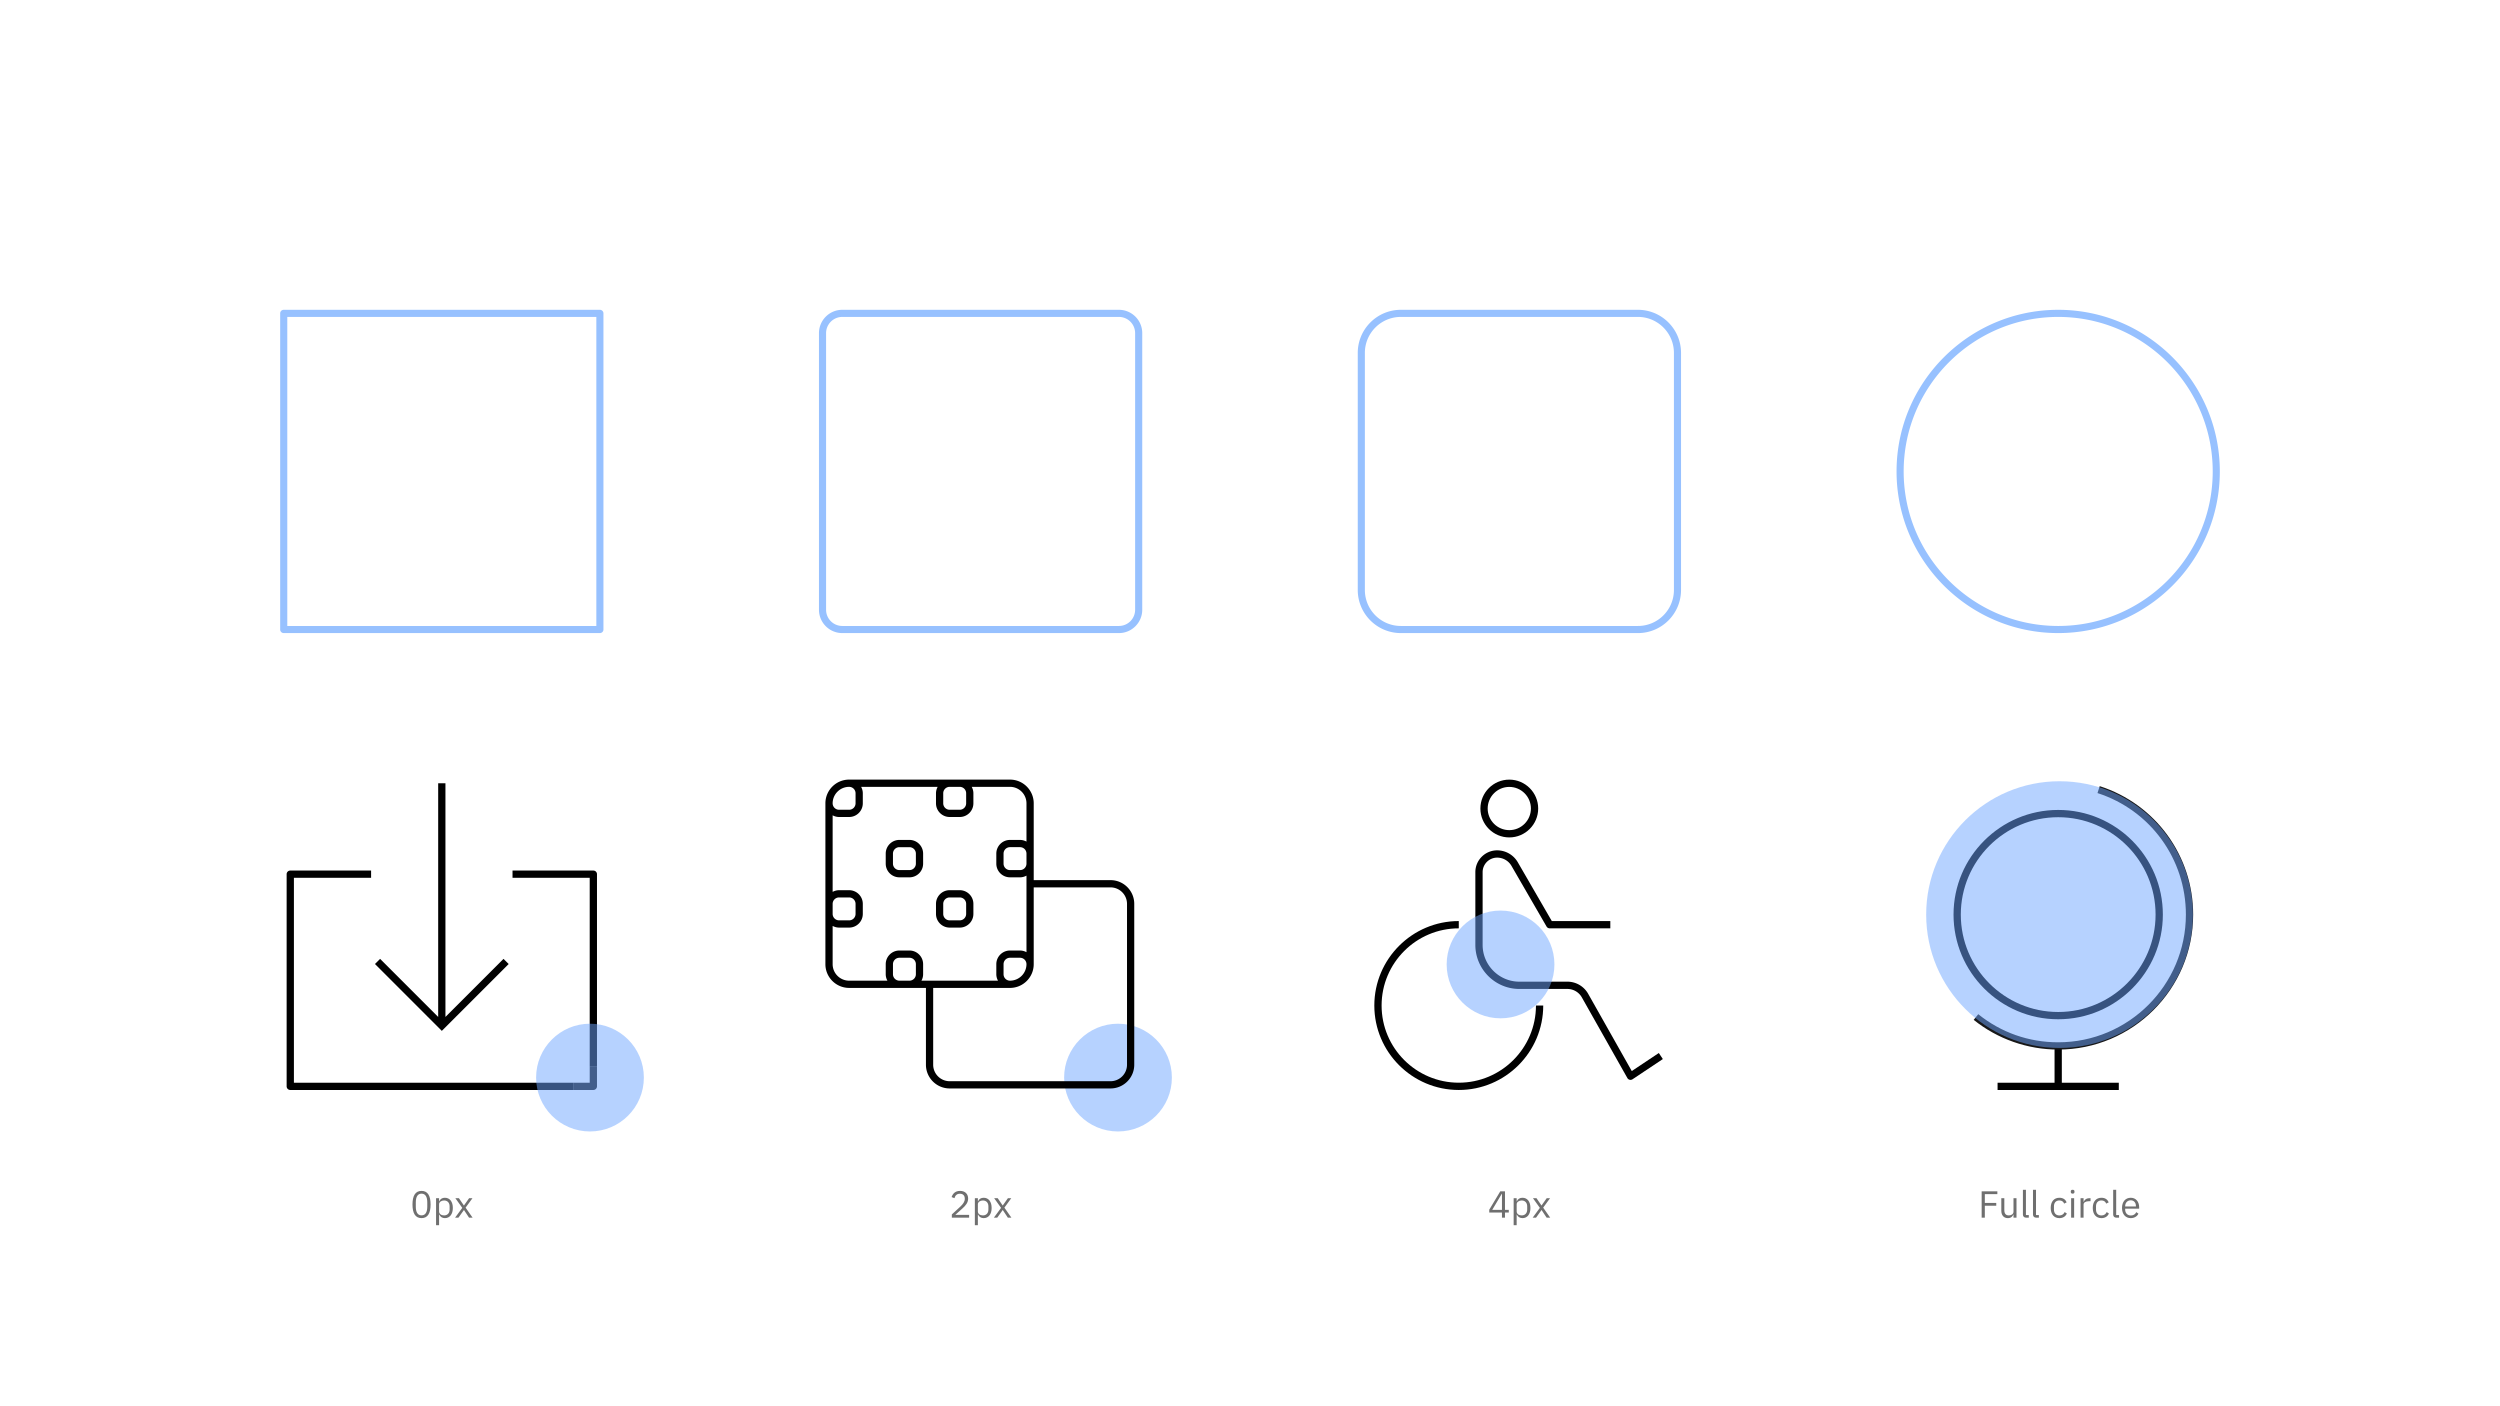 <svg xmlns="http://www.w3.org/2000/svg" viewBox="0 0 928 522"><g fill="none" fill-rule="evenodd"><path fill="#FFF" d="M0 0h928v522H0z"/><circle fill="#6EA6FF" style="mix-blend-mode:multiply" opacity=".5" cx="415" cy="400" r="20"/><path d="M504 407h120V287H504z"/><g fill="#000"><path d="M560.25 292.101c-4.425 0-8.025 3.6-8.025 8.025 0 4.422 3.6 8.022 8.025 8.022 4.425 0 8.025-3.6 8.025-8.022 0-4.425-3.6-8.025-8.025-8.025m0 18.75c-5.914 0-10.725-4.81-10.725-10.725 0-5.917 4.811-10.728 10.725-10.728s10.725 4.811 10.725 10.728c0 5.914-4.811 10.725-10.725 10.725m-18.75 93.75c-17.288 0-31.35-14.066-31.35-31.35 0-17.287 14.063-31.353 31.35-31.353v2.703c-15.799 0-28.65 12.852-28.65 28.65 0 15.8 12.851 28.647 28.65 28.647 15.799 0 28.65-12.848 28.65-28.647h2.7c0 17.284-14.062 31.35-31.35 31.35"/><path d="M605.25 400.851a1.347 1.347 0 01-1.174-.69l-16.901-29.936a6.156 6.156 0 00-5.359-3.127L564 367.1c-9.015 0-16.35-7.335-16.35-16.35v-27.007c0-4.463 3.63-8.096 8.096-8.096a8.872 8.872 0 017.658 4.421l12.626 21.829h21.72v2.703h-22.5a1.36 1.36 0 01-1.17-.675l-13.012-22.503a6.159 6.159 0 00-5.322-3.072 5.401 5.401 0 00-5.396 5.393v27.007c0 7.523 6.124 13.647 13.65 13.647l17.816-.004a8.861 8.861 0 017.71 4.504l16.185 28.672 10.039-6.694 1.5 2.247-11.25 7.5c-.225.15-.487.228-.75.228"/></g><path d="M106.64 232.36h114.72V117.64H106.64v114.72zM222.68 235H105.32c-.73 0-1.32-.59-1.32-1.32V116.32c0-.73.59-1.32 1.32-1.32h117.36c.73 0 1.32.59 1.32 1.32v117.36c0 .73-.59 1.32-1.32 1.32zm89.975-117.36a6.023 6.023 0 00-6.014 6.015v102.69a6.022 6.022 0 006.014 6.014h102.69a6.022 6.022 0 006.014-6.014v-102.69a6.022 6.022 0 00-6.014-6.014h-102.69zM415.345 235h-102.69c-4.771 0-8.655-3.884-8.655-8.655v-102.69c0-4.771 3.884-8.655 8.655-8.655h102.69c4.771 0 8.655 3.884 8.655 8.655v102.69c0 4.771-3.884 8.655-8.655 8.655zM519.99 117.64c-7.36 0-13.35 5.99-13.35 13.35v88.02c0 7.36 5.99 13.35 13.35 13.35h88.02c7.36 0 13.35-5.99 13.35-13.35v-88.02c0-7.36-5.99-13.35-13.35-13.35h-88.02zM608.01 235h-88.02c-8.816 0-15.99-7.174-15.99-15.99v-88.02c0-8.816 7.174-15.99 15.99-15.99h88.02c8.816 0 15.99 7.174 15.99 15.99v88.02c0 8.816-7.174 15.99-15.99 15.99zM764 117.64c-31.628 0-57.36 25.732-57.36 57.36s25.732 57.36 57.36 57.36 57.36-25.732 57.36-57.36-25.732-57.36-57.36-57.36M764 235c-33.084 0-60-26.916-60-60s26.916-60 60-60 60 26.916 60 60-26.916 60-60 60" fill="#97C1FF"/><path fill="#FFF" d="M104 407h120V287H104z"/><path fill="#000" d="M186.91 355.932l-21.562 21.558v-86.74h-2.696v86.74l-21.563-21.558-1.909 1.908 24.822 24.818 24.817-24.818z"/><path d="M220.25 404.6h-7.5v-2.7h6.15v-6.15h2.7v7.5a1.35 1.35 0 01-1.35 1.35" fill="#171717"/><path d="M218.9 395.75h2.7V324.5a1.35 1.35 0 00-1.35-1.35h-30v2.7h28.65v69.9zm-6.15 6.15H109.1v-76.05h28.65v-2.7h-30a1.35 1.35 0 00-1.35 1.35v78.75c0 .747.604 1.35 1.35 1.35h105v-2.7z" fill="#000"/><circle fill="#6EA6FF" style="mix-blend-mode:multiply" opacity=".5" cx="219" cy="400" r="20"/><path fill="#FFF" d="M704 407h120V287H704z"/><path d="M764 303.35c-19.931 0-36.15 16.218-36.15 36.15 0 19.935 16.219 36.15 36.15 36.15 19.931 0 36.15-16.215 36.15-36.15 0-19.932-16.219-36.15-36.15-36.15m0 75c-21.42 0-38.85-17.427-38.85-38.85 0-21.42 17.43-38.85 38.85-38.85s38.85 17.43 38.85 38.85c0 21.423-17.43 38.85-38.85 38.85m1.35 9.9h-2.7v13.65H741.5v2.7h45v-2.7h-21.15z" fill="#000"/><path d="M764 389.6c-11.378 0-22.515-3.915-31.365-11.03l1.691-2.103C742.82 383.292 753.08 386.9 764 386.9c26.137 0 47.4-21.263 47.4-47.4 0-20.644-13.185-38.775-32.816-45.113l.832-2.572c20.745 6.7 34.684 25.867 34.684 47.685 0 27.626-22.474 50.1-50.1 50.1" fill="#171717"/><path d="M156.475 452.168c-2.338 0-3.36-1.862-3.36-5.054s1.022-5.054 3.36-5.054 3.36 1.862 3.36 5.054-1.022 5.054-3.36 5.054zm0-1.022c1.526 0 2.128-1.344 2.128-3.234v-1.596c0-1.89-.602-3.234-2.128-3.234-1.526 0-2.128 1.344-2.128 3.234v1.596c0 1.89.602 3.234 2.128 3.234zm5.39 3.654v-10.024h1.12v1.176h.056c.378-.91 1.12-1.344 2.114-1.344 1.806 0 2.94 1.47 2.94 3.78 0 2.31-1.134 3.78-2.94 3.78-.994 0-1.68-.448-2.114-1.344h-.056v3.976h-1.12zm2.982-3.64c1.26 0 2.044-.868 2.044-2.156v-1.232c0-1.288-.784-2.156-2.044-2.156-1.022 0-1.862.588-1.862 1.386v2.688c0 .938.84 1.47 1.862 1.47zm4.074.84l2.674-3.64-2.562-3.584h1.316l1.834 2.688h.042l1.904-2.688h1.246l-2.548 3.5 2.604 3.724h-1.316l-1.876-2.828h-.042l-2.03 2.828h-1.246zm190.816-1.036V452h-6.412v-1.204l3.192-2.94c.91-.84 1.61-1.82 1.61-2.758v-.168c0-1.078-.602-1.82-1.806-1.82-1.204 0-1.764.728-2.03 1.652l-1.05-.406c.378-1.148 1.246-2.296 3.136-2.296 1.904 0 2.996 1.176 2.996 2.842 0 1.512-.896 2.576-2.142 3.696l-2.632 2.366h5.138zm2.128 3.836v-10.024h1.12v1.176h.056c.378-.91 1.12-1.344 2.114-1.344 1.806 0 2.94 1.47 2.94 3.78 0 2.31-1.134 3.78-2.94 3.78-.994 0-1.68-.448-2.114-1.344h-.056v3.976h-1.12zm2.982-3.64c1.26 0 2.044-.868 2.044-2.156v-1.232c0-1.288-.784-2.156-2.044-2.156-1.022 0-1.862.588-1.862 1.386v2.688c0 .938.84 1.47 1.862 1.47zm4.074.84l2.674-3.64-2.562-3.584h1.316l1.834 2.688h.042l1.904-2.688h1.246l-2.548 3.5 2.604 3.724h-1.316l-1.876-2.828h-.042l-2.03 2.828h-1.246zm189.724 0h-1.12v-1.918h-4.718v-1.036l4.088-6.818h1.75v6.874h1.414v.98h-1.414V452zm-1.19-8.862l-3.542 5.964h3.612v-5.964h-.07zm4.41 11.662v-10.024h1.12v1.176h.056c.378-.91 1.12-1.344 2.114-1.344 1.806 0 2.94 1.47 2.94 3.78 0 2.31-1.134 3.78-2.94 3.78-.994 0-1.68-.448-2.114-1.344h-.056v3.976h-1.12zm2.982-3.64c1.26 0 2.044-.868 2.044-2.156v-1.232c0-1.288-.784-2.156-2.044-2.156-1.022 0-1.862.588-1.862 1.386v2.688c0 .938.84 1.47 1.862 1.47zm4.074.84l2.674-3.64-2.562-3.584h1.316l1.834 2.688h.042l1.904-2.688h1.246l-2.548 3.5 2.604 3.724h-1.316l-1.876-2.828h-.042l-2.03 2.828h-1.246zm167.845 0h-1.176v-9.772h5.824v1.036h-4.648v3.276h4.242v1.036h-4.242V452zm10.64 0v-1.176h-.056c-.28.686-.826 1.344-2.03 1.344-1.484 0-2.436-1.008-2.436-2.758v-4.634h1.12v4.438c0 1.288.574 1.946 1.652 1.946.882 0 1.75-.434 1.75-1.386v-4.998h1.12V452h-1.12zm5.684 0h-.994c-.77 0-1.19-.49-1.19-1.162v-9.198h1.12v9.38h1.064v.98zm3.738 0h-.994c-.77 0-1.19-.49-1.19-1.162v-9.198h1.12v9.38h1.064v.98zm7.616.168c-2.03 0-3.22-1.47-3.22-3.78 0-2.31 1.19-3.78 3.22-3.78 1.428 0 2.282.7 2.702 1.694l-.938.476c-.266-.742-.882-1.176-1.764-1.176-1.33 0-2.016.91-2.016 2.17v1.232c0 1.26.686 2.17 2.016 2.17.91 0 1.568-.434 1.96-1.26l.812.546c-.462 1.036-1.4 1.708-2.772 1.708zm4.914-9.086c-.476 0-.686-.252-.686-.63v-.182c0-.378.21-.63.686-.63.476 0 .686.252.686.63v.182c0 .378-.21.63-.686.63zm-.56 8.918v-7.224h1.12V452h-1.12zm4.62 0h-1.12v-7.224h1.12v1.33h.07c.252-.686.91-1.33 2.086-1.33h.434v1.12h-.658c-1.204 0-1.932.518-1.932 1.204v4.9zm6.636.168c-2.03 0-3.22-1.47-3.22-3.78 0-2.31 1.19-3.78 3.22-3.78 1.428 0 2.282.7 2.702 1.694l-.938.476c-.266-.742-.882-1.176-1.764-1.176-1.33 0-2.016.91-2.016 2.17v1.232c0 1.26.686 2.17 2.016 2.17.91 0 1.568-.434 1.96-1.26l.812.546c-.462 1.036-1.4 1.708-2.772 1.708zm6.538-.168h-.994c-.77 0-1.19-.49-1.19-1.162v-9.198h1.12v9.38h1.064v.98zm4.34.168c-1.96 0-3.248-1.484-3.248-3.78s1.288-3.78 3.248-3.78c1.932 0 3.122 1.484 3.122 3.528v.532h-5.194v.336c0 1.246.798 2.184 2.142 2.184.91 0 1.61-.448 1.988-1.246l.798.574c-.462.98-1.498 1.652-2.856 1.652zm0-6.622c-1.218 0-2.072.924-2.072 2.184v.098h3.99v-.154c0-1.274-.77-2.128-1.918-2.128z" fill="#6F6F6F" fill-rule="nonzero"/><circle fill="#6EA6FF" style="mix-blend-mode:multiply" opacity=".5" cx="557" cy="358" r="20"/><circle fill="#6EA6FF" style="mix-blend-mode:multiply" opacity=".5" cx="764.5" cy="339.5" r="49.5"/><path d="M304 406.423h119.423V287H304z"/><g fill="#000"><path d="M333.856 314.469a2.39 2.39 0 00-2.389 2.388v3.732a2.39 2.39 0 002.389 2.385h3.732a2.39 2.39 0 002.388-2.385v-3.732a2.39 2.39 0 00-2.388-2.388h-3.732zm3.732 11.196h-3.732a5.08 5.08 0 01-5.076-5.076v-3.732a5.084 5.084 0 015.076-5.079h3.732a5.084 5.084 0 015.075 5.08v3.731a5.08 5.08 0 01-5.075 5.076zm14.928 7.464a2.39 2.39 0 00-2.389 2.388v3.732a2.39 2.39 0 002.389 2.385h3.731a2.39 2.39 0 002.389-2.385v-3.732a2.39 2.39 0 00-2.389-2.388h-3.731zm3.731 11.195h-3.731a5.08 5.08 0 01-5.076-5.075v-3.732a5.084 5.084 0 015.076-5.08h3.731a5.084 5.084 0 015.076 5.08v3.732a5.08 5.08 0 01-5.076 5.075z"/><path d="M418.348 395.227a6.129 6.129 0 01-6.12 6.12h-59.712a6.129 6.129 0 01-6.12-6.12v-28.512h28.512c4.855 0 8.807-3.949 8.807-8.808v-28.512h28.512a6.129 6.129 0 016.12 6.12v59.712zm-84.492-31.2a2.39 2.39 0 01-2.388-2.388v-3.732a2.39 2.39 0 012.388-2.388h3.732a2.39 2.39 0 012.388 2.388v3.732a2.39 2.39 0 01-2.388 2.389h-3.732zm38.663-2.388v-3.732a2.39 2.39 0 012.389-2.388h3.732a2.39 2.39 0 012.388 2.388 6.129 6.129 0 01-6.12 6.12 2.39 2.39 0 01-2.389-2.388zm-63.443-3.732V343.7a5.023 5.023 0 002.388.623h3.732a5.08 5.08 0 005.076-5.076v-3.731a5.08 5.08 0 00-5.076-5.076h-3.732c-.87 0-1.672.239-2.388.623v-28.415a5.023 5.023 0 002.388.623h3.732a5.08 5.08 0 005.076-5.075v-3.732c0-.866-.24-1.672-.624-2.389h28.416a5.034 5.034 0 00-.624 2.389v3.732a5.08 5.08 0 005.076 5.075h3.732a5.08 5.08 0 005.075-5.075v-3.732c0-.866-.239-1.672-.623-2.389h14.208a6.129 6.129 0 016.12 6.12v14.208a5.034 5.034 0 00-2.388-.623h-3.732a5.08 5.08 0 00-5.076 5.076v3.732a5.08 5.08 0 005.076 5.075h3.732c.865 0 1.672-.239 2.388-.623v28.415a5.034 5.034 0 00-2.388-.623h-3.732a5.08 5.08 0 00-5.076 5.075v3.732c0 .866.239 1.672.623 2.389H342.04a5.034 5.034 0 00.623-2.389v-3.732a5.08 5.08 0 00-5.075-5.075h-3.732a5.08 5.08 0 00-5.075 5.075v3.732c0 .866.238 1.672.623 2.389h-14.208a6.129 6.129 0 01-6.12-6.12zm0-22.391a2.39 2.39 0 012.388-2.389h3.732a2.39 2.39 0 012.389 2.389v3.731a2.39 2.39 0 01-2.389 2.389h-3.732a2.39 2.39 0 01-2.388-2.389v-3.731zm6.12-43.44a2.39 2.39 0 012.389 2.388v3.732a2.39 2.39 0 01-2.389 2.388h-3.732a2.39 2.39 0 01-2.388-2.388 6.129 6.129 0 016.12-6.12zm41.052 0a2.39 2.39 0 012.388 2.388v3.732a2.39 2.39 0 01-2.388 2.388h-3.732a2.39 2.39 0 01-2.389-2.388v-3.732a2.39 2.39 0 012.389-2.389h3.732zm24.78 28.512a2.39 2.39 0 01-2.388 2.388h-3.732a2.39 2.39 0 01-2.389-2.388v-3.732a2.39 2.39 0 012.389-2.389h3.732a2.39 2.39 0 012.388 2.389v3.732zm31.2 6.12h-28.513v-28.512c0-4.86-3.952-8.808-8.807-8.808h-59.712c-4.855 0-8.807 3.949-8.807 8.808v59.711c0 4.86 3.952 8.808 8.807 8.808h28.512v28.512c0 4.859 3.953 8.807 8.808 8.807h59.711c4.856 0 8.808-3.948 8.808-8.807v-59.711c0-4.86-3.952-8.808-8.808-8.808z"/></g></g></svg>